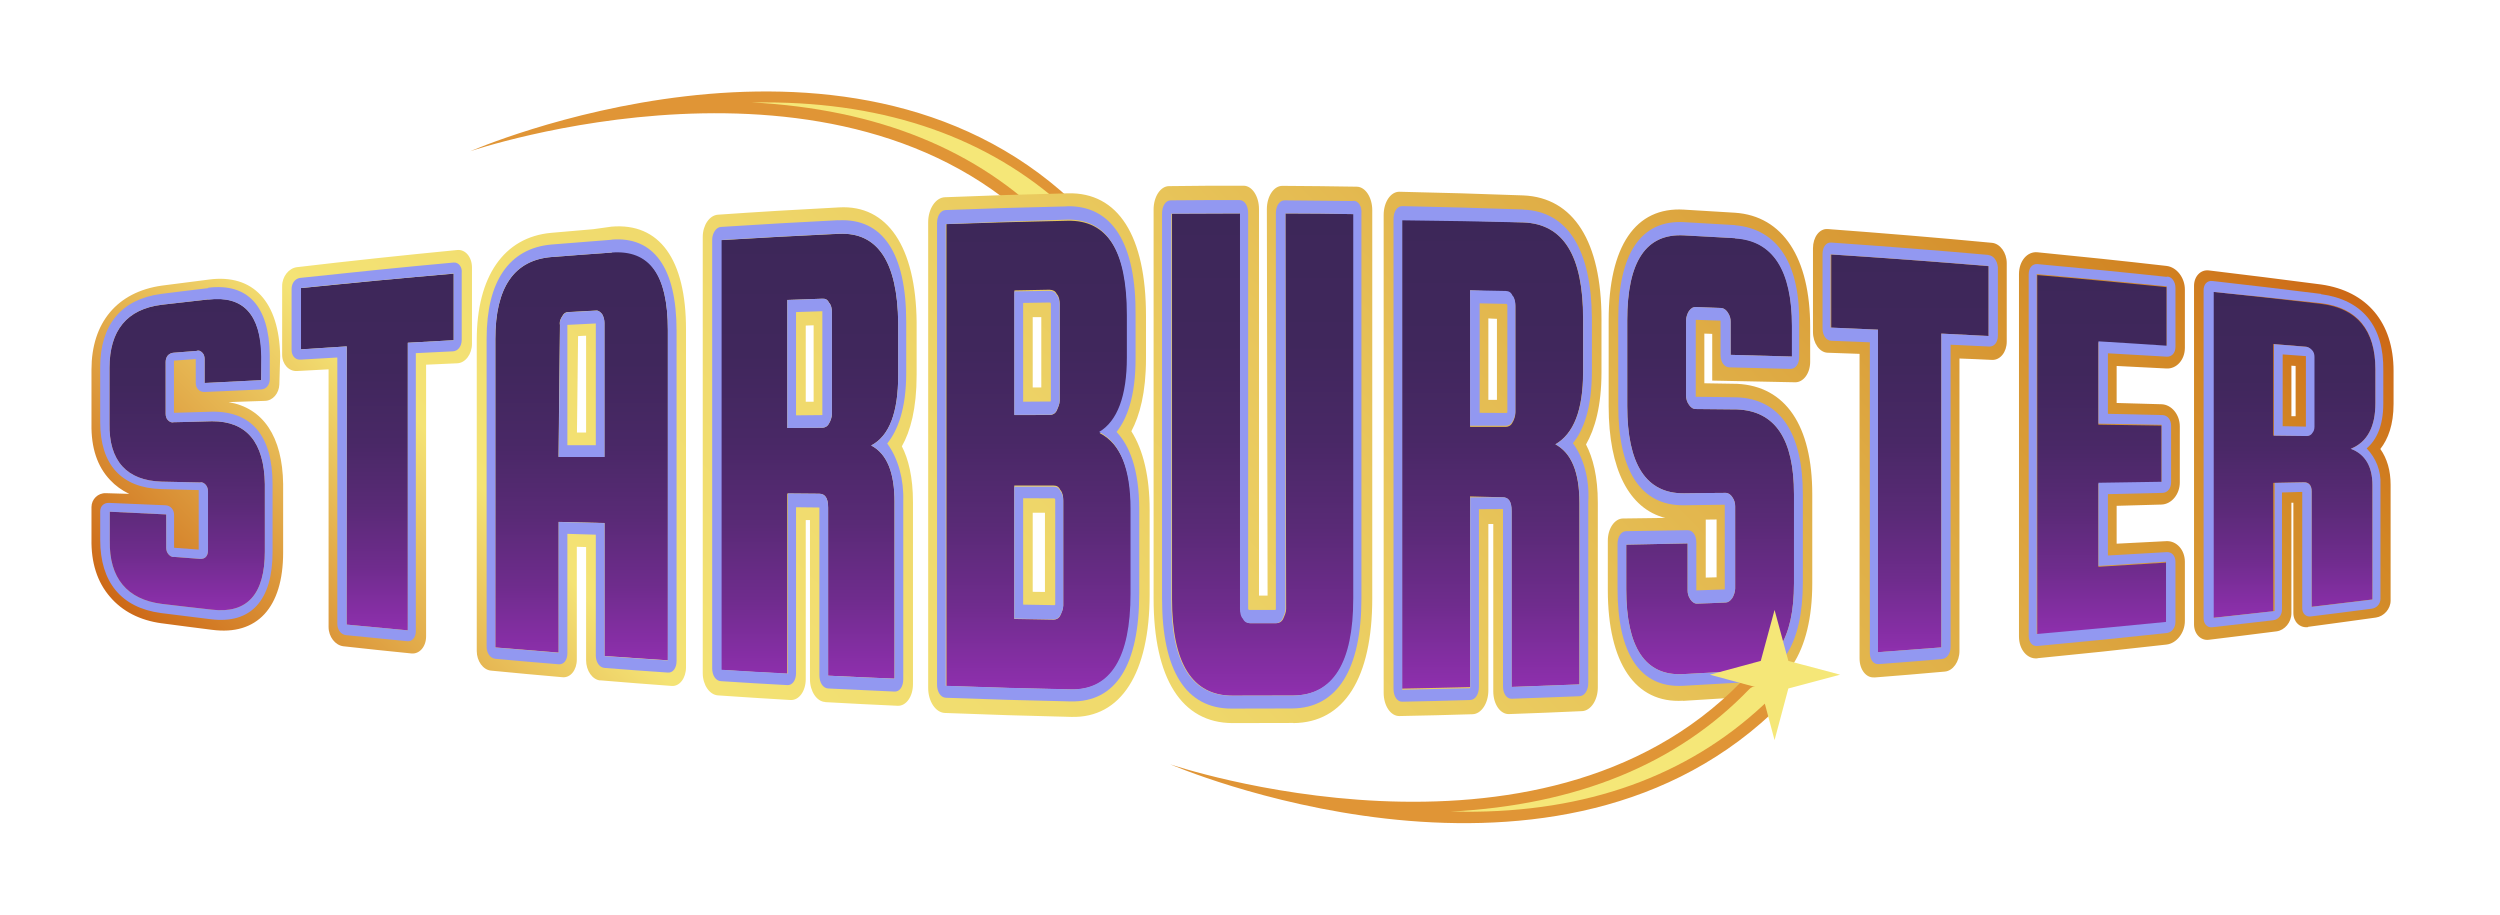 <svg width="164" height="60" viewBox="0 0 164 60" fill="none" xmlns="http://www.w3.org/2000/svg">
<g filter="url(#filter0_d_26_63)">
<path d="M68.356 15.219C55.072 1.659 30.851 9.921 30.851 9.921C30.851 9.921 55.359 -0.778 70.313 13.17C70.793 13.604 70.885 14.315 70.599 14.887C70.22 15.552 69.353 15.847 68.642 15.459C68.55 15.367 68.448 15.312 68.356 15.219Z" fill="#E09536"/>
<path d="M50.199 6.718H49.294C57.556 7.152 64.156 9.819 68.928 14.693C69.076 14.841 69.214 14.887 69.408 14.887C69.787 14.887 70.128 14.555 70.128 14.167C70.128 13.973 70.036 13.789 69.888 13.641C64.866 9.062 58.22 6.718 50.199 6.718Z" fill="#F5E778"/>
<path d="M10.617 40.89C9.168 40.696 8.023 40.096 7.22 39.155C6.38 38.186 5.974 36.921 6.001 35.361V33.266C6.001 32.749 6.426 32.333 6.943 32.352C7.451 32.37 7.967 32.389 8.475 32.398C7.995 32.167 7.571 31.863 7.22 31.484C6.38 30.598 5.974 29.37 6.001 27.81V24.247C6.001 21.173 7.681 19.152 10.617 18.736C11.651 18.598 12.675 18.469 13.709 18.339C16.617 17.952 18.315 19.798 18.38 23.37C18.361 23.989 18.343 24.607 18.325 25.216C18.306 25.807 17.891 26.287 17.383 26.296C16.58 26.324 15.786 26.352 14.992 26.379C17.263 26.758 18.528 28.641 18.574 31.742V36.247C18.574 39.847 16.875 41.712 13.903 41.315C12.805 41.176 11.715 41.038 10.626 40.89H10.617ZM22.524 42.395C24.011 42.561 25.497 42.718 26.983 42.866C27.518 42.921 27.952 42.423 27.952 41.749V23.924C28.626 23.896 29.309 23.859 29.992 23.832C30.528 23.813 30.962 23.232 30.962 22.549V17.555C30.962 16.862 30.528 16.346 29.992 16.401C26.485 16.742 22.977 17.112 19.478 17.527C18.943 17.592 18.509 18.145 18.509 18.764V23.269C18.509 23.887 18.943 24.367 19.478 24.339C20.171 24.302 20.863 24.265 21.555 24.229V41.13C21.555 41.767 21.989 42.33 22.524 42.395ZM39.38 44.638C38.863 44.592 38.448 44.001 38.448 43.309V35.887C38.245 35.887 38.042 35.869 37.839 35.869V43.263C37.839 43.955 37.423 44.472 36.906 44.426C35.337 44.287 33.777 44.149 32.208 43.992C31.691 43.946 31.275 43.364 31.275 42.709V22.299C31.275 18.145 33.048 15.561 36.149 15.275C37.072 15.192 37.995 15.118 38.919 15.035C39.315 14.979 39.722 14.924 40.118 14.868C43.266 14.601 45.002 17.01 45.002 21.607C45.002 28.992 45.002 36.376 45.002 43.77C45.002 44.481 44.586 45.035 44.069 44.998C42.5 44.887 40.94 44.758 39.371 44.629L39.38 44.638ZM38.448 28.364V22.022C38.272 22.022 38.097 22.041 37.922 22.05C37.894 24.155 37.875 26.269 37.848 28.373C38.042 28.373 38.245 28.373 38.438 28.373L38.448 28.364ZM54.131 46.05C53.577 46.023 53.134 45.349 53.134 44.564V34.115C53.042 34.115 52.949 34.115 52.857 34.115V44.546C52.857 45.34 52.414 45.949 51.86 45.921C50.272 45.829 48.685 45.727 47.097 45.617C46.543 45.58 46.1 44.924 46.1 44.158V15.542C46.1 14.776 46.543 14.121 47.097 14.084C49.746 13.899 52.395 13.742 55.054 13.604C58.22 13.428 60.076 16.189 60.131 21.127V24.598C60.131 26.804 59.725 28.29 59.162 29.278C59.586 30.099 59.891 31.281 59.891 32.943V44.878C59.891 45.69 59.448 46.318 58.894 46.3C57.306 46.226 55.719 46.152 54.131 46.059V46.05ZM53.374 26.343V21.339C53.199 21.339 53.032 21.349 52.857 21.358V26.352C53.032 26.352 53.199 26.352 53.374 26.352V26.343ZM60.888 45.127C60.888 34.946 60.888 24.764 60.888 14.582C60.888 13.696 61.377 12.967 61.977 12.939C64.663 12.829 67.35 12.745 70.045 12.681C73.359 12.598 75.177 15.478 75.177 20.721V23.527C75.177 25.752 74.762 27.266 74.217 28.29C75.002 29.527 75.417 31.281 75.417 33.45V38.989C75.417 44.158 73.543 47.112 70.285 47.029C67.516 46.964 64.746 46.881 61.977 46.77C61.377 46.743 60.888 46.013 60.888 45.127ZM68.549 38.832V33.635C68.282 33.635 68.014 33.635 67.746 33.635V38.823C68.014 38.823 68.282 38.823 68.549 38.832ZM68.309 25.419V20.804C68.125 20.804 67.931 20.804 67.746 20.804V25.419C67.931 25.419 68.125 25.419 68.309 25.419ZM84.842 47.435C88.183 47.407 90.02 44.481 90.02 39.256C90.02 30.764 90.02 22.281 90.02 13.789C90.02 12.948 89.568 12.256 89.005 12.247C87.38 12.219 85.756 12.201 84.122 12.192C83.559 12.192 83.106 12.875 83.106 13.724C83.125 22.17 83.134 30.616 83.153 39.072C82.968 39.072 82.774 39.072 82.59 39.072V13.715C82.59 12.875 82.137 12.182 81.574 12.182C79.95 12.182 78.325 12.182 76.691 12.21C76.128 12.21 75.676 12.902 75.676 13.742V39.266C75.676 44.509 77.513 47.426 80.854 47.435C82.183 47.435 83.503 47.435 84.833 47.426L84.842 47.435ZM98.993 46.844C98.421 46.863 97.959 46.198 97.959 45.349V34.373C97.848 34.373 97.747 34.373 97.636 34.373V45.293C97.636 46.133 97.174 46.835 96.602 46.853C95.005 46.9 93.408 46.946 91.802 46.973C91.23 46.983 90.768 46.3 90.768 45.45C90.768 35.001 90.768 24.552 90.768 14.102C90.768 13.253 91.23 12.57 91.802 12.579C94.507 12.635 97.22 12.718 99.925 12.819C103.23 12.958 105.057 15.847 105.057 20.924C105.057 22.087 105.057 23.25 105.057 24.413C105.057 26.647 104.624 28.142 104.042 29.158C104.494 30.026 104.817 31.244 104.817 32.989V45.099C104.817 45.93 104.356 46.623 103.784 46.65C102.187 46.724 100.59 46.789 98.984 46.844H98.993ZM98.199 26.232C98.199 24.459 98.199 22.687 98.199 20.915C98.014 20.915 97.82 20.896 97.636 20.887V26.232C97.82 26.232 98.014 26.232 98.199 26.232ZM110.411 45.967C107.273 46.161 105.473 43.493 105.473 38.703V35.462C105.473 34.669 105.916 34.023 106.461 34.013C107.384 34.004 108.307 33.986 109.239 33.976C106.867 33.376 105.528 30.782 105.528 26.656V21.016C105.528 16.152 107.282 13.558 110.467 13.752C111.584 13.816 112.701 13.881 113.817 13.955C116.956 14.167 118.747 16.918 118.747 21.45V23.739C118.747 24.487 118.304 25.087 117.759 25.078C115.95 25.041 114.131 25.004 112.322 24.967V21.902C112.147 21.902 111.981 21.893 111.805 21.884V25.142C112.525 25.152 113.236 25.17 113.956 25.179C117.141 25.336 118.885 27.921 118.885 32.435V38.26C118.885 42.792 117.085 45.533 113.956 45.755C112.774 45.829 111.593 45.903 110.411 45.977V45.967ZM112.608 37.872V34.078C112.368 34.078 112.137 34.078 111.897 34.087V37.89C112.137 37.89 112.368 37.872 112.608 37.872ZM122.947 44.444C124.488 44.324 126.039 44.195 127.581 44.056C128.116 44.01 128.541 43.401 128.541 42.709V23.518C129.251 23.546 129.971 23.573 130.682 23.61C131.218 23.629 131.642 23.093 131.642 22.41V17.259C131.642 16.576 131.208 15.986 130.682 15.93C127.091 15.589 123.491 15.293 119.891 15.025C119.356 14.989 118.931 15.552 118.931 16.29V21.773C118.931 22.512 119.365 23.121 119.891 23.139C120.593 23.167 121.285 23.186 121.987 23.213V43.198C121.987 43.927 122.421 44.481 122.947 44.435V44.444ZM133.655 43.179C136.479 42.903 139.295 42.607 142.119 42.284C142.784 42.21 143.328 41.509 143.328 40.733V36.856C143.328 36.072 142.784 35.472 142.119 35.499C141.03 35.555 139.941 35.61 138.852 35.666V33.182C139.83 33.155 140.808 33.127 141.787 33.099C142.452 33.081 142.996 32.426 142.996 31.641V27.976C142.996 27.192 142.452 26.536 141.787 26.518C140.808 26.49 139.83 26.462 138.852 26.435V24.007C139.941 24.062 141.03 24.118 142.119 24.173C142.784 24.21 143.328 23.601 143.328 22.816V18.995C143.328 18.21 142.784 17.518 142.119 17.444C139.304 17.121 136.479 16.826 133.655 16.549C132.99 16.484 132.445 17.121 132.445 17.979C132.445 25.909 132.445 33.829 132.445 41.758C132.445 42.616 132.99 43.253 133.655 43.189V43.179ZM151.415 41.139C150.879 41.213 150.445 40.798 150.445 40.216V32.979C150.445 32.979 150.353 32.979 150.316 32.979V40.235C150.316 40.816 149.882 41.343 149.347 41.416C147.861 41.61 146.375 41.786 144.898 41.97C144.362 42.035 143.928 41.583 143.928 40.955V18.755C143.928 18.127 144.362 17.675 144.898 17.739C147.353 18.035 149.809 18.339 152.264 18.662C155.292 19.096 157.018 21.173 157.018 24.339V26.49C157.018 27.866 156.658 28.807 156.15 29.453C156.593 30.081 156.824 30.866 156.824 31.798V39.404C156.824 39.94 156.39 40.438 155.855 40.512C154.369 40.724 152.892 40.918 151.405 41.121L151.415 41.139ZM150.593 27.312V24.007C150.501 24.007 150.409 23.998 150.316 23.989V27.302C150.409 27.302 150.501 27.302 150.593 27.302V27.312Z" fill="url(#paint0_linear_26_63)"/>
<path d="M17.134 24.939C15.897 25.004 14.66 25.059 13.423 25.124V23.555C13.423 23.398 13.377 23.241 13.284 23.149C13.192 23.047 13.044 22.955 12.906 23.019C12.398 23.056 11.891 23.093 11.383 23.139C11.244 23.149 11.097 23.213 11.004 23.324C10.912 23.435 10.866 23.592 10.866 23.739V27.145C10.866 27.302 10.912 27.45 11.004 27.552C11.097 27.653 11.244 27.745 11.383 27.699C12.223 27.681 13.063 27.663 13.903 27.635C16.183 27.625 17.328 29.019 17.374 31.752V36.173C17.374 38.97 16.229 40.272 13.903 39.995C12.805 39.875 11.715 39.746 10.626 39.616C8.346 39.33 7.155 37.927 7.201 35.462V33.57C8.438 33.635 9.675 33.69 10.903 33.746V35.933C10.903 36.09 10.949 36.238 11.041 36.349C11.134 36.459 11.281 36.57 11.42 36.533C11.992 36.58 12.564 36.626 13.127 36.663C13.266 36.672 13.414 36.635 13.506 36.533C13.598 36.432 13.645 36.284 13.645 36.127V32.241C13.645 32.084 13.598 31.927 13.506 31.816C13.414 31.706 13.266 31.604 13.127 31.65C12.287 31.632 11.447 31.613 10.607 31.595C8.328 31.53 7.137 30.247 7.183 27.782V24.145C7.183 21.681 8.318 20.278 10.607 19.992C11.641 19.872 12.666 19.752 13.7 19.641C15.98 19.373 17.125 20.675 17.171 23.453C17.152 23.942 17.143 24.432 17.125 24.93L17.134 24.939Z" fill="url(#paint1_linear_26_63)"/>
<path d="M13.663 19.659C15.943 19.392 17.088 20.582 17.134 23.361C17.134 23.887 17.134 24.413 17.134 24.939C15.897 25.004 14.66 25.059 13.423 25.124V23.555C13.423 23.398 13.377 23.241 13.284 23.149C13.192 23.047 13.044 22.955 12.906 23.019C12.398 23.056 11.891 23.093 11.383 23.139C11.245 23.149 11.097 23.213 11.005 23.324C10.912 23.435 10.866 23.592 10.866 23.739V27.145C10.866 27.302 10.912 27.45 11.005 27.552C11.097 27.653 11.245 27.745 11.383 27.699C12.223 27.681 13.063 27.663 13.903 27.635C16.183 27.625 17.328 29.019 17.374 31.752V36.173C17.374 38.97 16.229 40.272 13.903 39.995C12.805 39.875 11.715 39.746 10.626 39.616C8.346 39.33 7.155 37.927 7.201 35.462V33.57C8.438 33.635 9.675 33.69 10.903 33.746V35.933C10.903 36.09 10.949 36.238 11.041 36.349C11.134 36.459 11.281 36.57 11.42 36.533C11.992 36.58 12.565 36.626 13.128 36.663C13.266 36.672 13.414 36.635 13.506 36.533C13.598 36.432 13.645 36.284 13.645 36.127V32.241C13.645 32.084 13.598 31.927 13.506 31.816C13.414 31.706 13.266 31.604 13.128 31.65C12.288 31.632 11.448 31.613 10.607 31.595C8.328 31.53 7.137 30.247 7.183 27.782V24.145C7.183 21.681 8.318 20.278 10.607 19.992C11.623 19.872 12.638 19.752 13.654 19.641M13.654 18.902C12.62 19.022 11.595 19.152 10.561 19.281C7.949 19.632 6.574 21.312 6.574 24.081V27.69C6.574 30.469 7.949 32.001 10.561 32.084C11.383 32.102 12.214 32.13 13.035 32.149V36.053C12.5 36.016 11.955 35.979 11.42 35.933V33.782C11.42 33.422 11.18 33.155 10.848 33.146C9.611 33.099 8.374 33.044 7.146 32.989C6.814 32.979 6.574 33.201 6.574 33.542V35.416C6.574 38.186 7.949 39.866 10.561 40.216C11.651 40.355 12.749 40.484 13.838 40.623C16.451 40.946 17.881 39.404 17.881 36.21V31.77C17.881 28.576 16.497 26.961 13.884 27.007C13.063 27.035 12.232 27.053 11.411 27.081V23.656C11.881 23.619 12.361 23.592 12.841 23.555V25.115C12.841 25.475 13.081 25.724 13.414 25.715C14.651 25.659 15.888 25.604 17.125 25.549C17.457 25.539 17.697 25.253 17.697 24.866C17.697 24.339 17.697 23.804 17.697 23.278C17.651 20.093 16.266 18.552 13.654 18.875V18.902Z" fill="#9298F1"/>
<path d="M19.7 22.918C19.7 21.579 19.7 20.241 19.7 18.902C23.051 18.561 26.401 18.238 29.762 17.952V22.318C28.755 22.373 27.758 22.429 26.752 22.484C26.752 28.77 26.752 35.066 26.752 41.352C25.414 41.232 24.084 41.103 22.746 40.973V22.724C21.731 22.789 20.715 22.853 19.7 22.918Z" fill="url(#paint2_linear_26_63)"/>
<path d="M29.762 17.952V22.318C28.755 22.373 27.758 22.428 26.752 22.484C26.752 28.77 26.752 35.066 26.752 41.352C25.414 41.232 24.084 41.102 22.746 40.973V22.724C21.749 22.788 20.743 22.853 19.746 22.918V18.893C23.078 18.552 26.42 18.238 29.752 17.942L29.762 17.952ZM29.762 17.222C26.401 17.527 23.051 17.869 19.7 18.229C19.368 18.265 19.128 18.57 19.128 18.958V22.955C19.128 23.342 19.368 23.61 19.7 23.592C20.512 23.546 21.315 23.499 22.128 23.453V40.918C22.128 41.315 22.368 41.629 22.7 41.666C24.038 41.804 25.368 41.933 26.706 42.062C27.038 42.099 27.278 41.822 27.278 41.407V23.167C28.091 23.121 28.903 23.084 29.715 23.047C30.048 23.029 30.288 22.715 30.288 22.29V17.905C30.334 17.536 30.094 17.195 29.762 17.222Z" fill="#9298F1"/>
<path d="M40.128 16.493C42.611 16.309 43.811 18.016 43.811 21.653V43.318C42.426 43.226 41.042 43.133 39.657 43.032V34.309C38.651 34.281 37.654 34.263 36.648 34.235C36.648 37.096 36.648 39.949 36.648 42.81C35.263 42.7 33.879 42.589 32.494 42.469V22.235C32.494 18.847 33.731 17.066 36.168 16.862C37.488 16.761 38.808 16.659 40.137 16.567V16.502L40.128 16.493ZM36.639 29.97C37.645 29.97 38.642 29.97 39.648 29.97V21.182C39.648 20.989 39.602 20.795 39.5 20.61C39.408 20.49 39.26 20.361 39.122 20.37C38.503 20.407 37.875 20.435 37.257 20.472C37.109 20.472 36.971 20.555 36.879 20.749C36.786 20.878 36.685 21.081 36.731 21.33C36.703 24.21 36.666 27.09 36.639 29.97Z" fill="url(#paint3_linear_26_63)"/>
<path d="M40.128 16.567C42.611 16.382 43.811 18.026 43.811 21.663V43.327C42.426 43.235 41.042 43.143 39.657 43.041V34.318C38.651 34.29 37.654 34.272 36.648 34.244C36.648 37.106 36.648 39.958 36.648 42.82C35.263 42.709 33.878 42.598 32.494 42.478V22.235C32.494 18.847 33.731 17.066 36.168 16.862C37.488 16.761 38.808 16.659 40.137 16.567M36.648 29.98C37.654 29.98 38.651 29.98 39.657 29.98V21.192C39.657 20.998 39.611 20.804 39.509 20.619C39.417 20.499 39.269 20.37 39.131 20.379C38.512 20.416 37.885 20.444 37.266 20.481C37.118 20.481 36.98 20.564 36.888 20.758C36.795 20.887 36.694 21.09 36.74 21.339C36.712 24.219 36.675 27.099 36.648 29.98ZM40.137 15.727C38.817 15.829 37.497 15.93 36.168 16.041C33.398 16.29 31.922 18.459 31.922 22.207C31.922 28.946 31.922 35.684 31.922 42.423C31.922 42.856 32.161 43.18 32.494 43.217C33.878 43.346 35.263 43.466 36.648 43.577C36.98 43.604 37.22 43.309 37.22 42.856C37.22 40.244 37.22 37.632 37.22 35.02C37.839 35.038 38.466 35.056 39.085 35.075V42.995C39.085 43.447 39.325 43.789 39.657 43.816C41.042 43.927 42.426 44.029 43.811 44.121C44.143 44.149 44.383 43.826 44.383 43.364V21.699C44.383 17.582 42.897 15.496 40.128 15.718L40.137 15.727ZM37.22 21.312C37.839 21.284 38.466 21.247 39.085 21.219V29.204C38.466 29.204 37.839 29.204 37.22 29.204C37.22 26.573 37.22 23.933 37.22 21.302V21.312Z" fill="#9298F1"/>
<path d="M51.648 32.379V44.195C50.199 44.121 48.749 44.038 47.291 43.946V15.755C49.876 15.598 52.46 15.459 55.045 15.339C57.583 15.219 58.876 17.195 58.922 21.182V24.607C58.922 27.053 58.349 28.595 57.149 29.223C58.202 29.776 58.682 31.032 58.682 32.924V44.518C57.233 44.463 55.774 44.398 54.325 44.324V33.293C54.325 32.675 54.131 32.398 53.752 32.389C53.051 32.389 52.349 32.379 51.648 32.37V32.379ZM51.648 19.678V28.078C52.414 28.078 53.18 28.069 53.946 28.059C54.094 28.059 54.279 27.986 54.38 27.782C54.472 27.644 54.574 27.367 54.574 27.164C54.574 24.93 54.574 22.706 54.574 20.472C54.574 20.269 54.528 19.992 54.38 19.853C54.288 19.65 54.14 19.585 53.946 19.595C53.18 19.622 52.414 19.65 51.648 19.678Z" fill="url(#paint4_linear_26_63)"/>
<path d="M55.045 15.339C57.583 15.219 58.876 17.195 58.922 21.182V24.607C58.922 27.053 58.349 28.595 57.149 29.222C58.202 29.776 58.682 31.032 58.682 32.924V44.518C57.233 44.462 55.774 44.398 54.325 44.324V33.293C54.325 32.675 54.131 32.398 53.752 32.389C53.069 32.389 52.377 32.379 51.694 32.37C51.694 36.312 51.694 40.244 51.694 44.186C50.245 44.112 48.795 44.029 47.337 43.936C47.337 34.539 47.337 25.142 47.337 15.745C49.903 15.588 52.469 15.45 55.045 15.33V15.339ZM51.648 28.078C52.414 28.078 53.18 28.069 53.946 28.059C54.094 28.059 54.279 27.985 54.38 27.782C54.472 27.644 54.574 27.367 54.574 27.164C54.574 24.93 54.574 22.705 54.574 20.472C54.574 20.268 54.528 19.992 54.38 19.853C54.288 19.65 54.14 19.585 53.946 19.595C53.18 19.622 52.414 19.65 51.648 19.678V28.078ZM54.999 14.444C52.432 14.573 49.866 14.721 47.291 14.887C46.959 14.905 46.719 15.33 46.719 15.727V43.844C46.719 44.315 46.959 44.666 47.291 44.684C48.74 44.776 50.189 44.869 51.648 44.943C51.98 44.961 52.22 44.629 52.22 44.158V33.275C52.728 33.275 53.245 33.284 53.752 33.293V44.306C53.752 44.786 53.992 45.146 54.325 45.164C55.774 45.238 57.233 45.303 58.682 45.367C59.014 45.386 59.254 45.044 59.254 44.555V32.869C59.3 31.465 58.922 30.072 58.202 29.093C58.876 28.253 59.448 26.85 59.448 24.468C59.448 23.352 59.448 22.225 59.448 21.108C59.448 16.622 57.916 14.296 54.999 14.453V14.444ZM52.22 20.472C52.792 20.453 53.365 20.435 53.946 20.416V27.164C53.946 27.164 53.946 27.164 53.946 27.229C53.374 27.229 52.802 27.238 52.22 27.247V20.472Z" fill="#9298F1"/>
<path d="M72.15 28.419C73.543 29.13 74.208 30.856 74.208 33.441V38.97C74.208 43.133 72.916 45.284 70.276 45.229C67.543 45.173 64.811 45.099 62.088 44.998V14.702C64.737 14.61 67.386 14.536 70.036 14.481C72.666 14.425 73.968 16.493 73.968 20.73V23.527C73.968 26.038 73.35 27.699 72.15 28.41V28.419ZM68.891 19.004C68.106 19.013 67.322 19.032 66.546 19.05V27.229C67.331 27.229 68.116 27.229 68.891 27.219C69.039 27.219 69.223 27.145 69.325 26.933C69.417 26.721 69.519 26.499 69.519 26.287V19.927C69.519 19.715 69.473 19.428 69.325 19.29C69.233 19.078 69.039 19.013 68.891 19.013V19.004ZM69.749 39.718V32.785C69.749 32.573 69.703 32.287 69.556 32.139C69.463 31.927 69.316 31.853 69.122 31.853C68.263 31.853 67.396 31.853 66.537 31.853V40.604C67.396 40.623 68.263 40.632 69.122 40.65C69.269 40.65 69.454 40.586 69.556 40.373C69.648 40.161 69.749 39.949 69.749 39.736V39.718Z" fill="url(#paint5_linear_26_63)"/>
<path d="M69.99 14.407C72.62 14.352 73.922 16.419 73.922 20.656V23.453C73.922 25.964 73.303 27.625 72.103 28.336C73.497 29.047 74.162 30.773 74.162 33.358V38.961C74.162 43.124 72.87 45.275 70.23 45.219C67.497 45.164 64.765 45.09 62.042 44.989V14.702C64.691 14.582 67.34 14.49 69.99 14.407ZM66.537 27.219C67.322 27.219 68.106 27.219 68.882 27.21C69.029 27.21 69.214 27.136 69.316 26.924C69.408 26.712 69.51 26.49 69.51 26.278V19.992C69.51 19.779 69.463 19.493 69.316 19.355C69.223 19.142 69.029 19.078 68.882 19.078C68.097 19.087 67.312 19.105 66.537 19.115V27.219ZM66.537 40.586C67.396 40.604 68.263 40.613 69.122 40.632C69.269 40.632 69.454 40.567 69.556 40.355C69.648 40.216 69.749 39.93 69.749 39.718V32.859C69.749 32.647 69.703 32.361 69.556 32.213C69.463 32.001 69.316 31.927 69.122 31.927C68.263 31.927 67.396 31.927 66.537 31.927V40.604V40.586ZM69.99 13.539C67.34 13.595 64.691 13.678 62.042 13.779C61.709 13.789 61.469 14.149 61.469 14.647V44.906C61.469 45.395 61.709 45.755 62.042 45.773C64.774 45.875 67.506 45.958 70.23 46.013C73.202 46.078 74.734 43.65 74.734 38.906V33.441C74.734 30.709 74.06 29.204 73.248 28.336C73.922 27.478 74.494 26.038 74.494 23.518V20.712C74.54 15.967 72.962 13.465 69.99 13.53V13.539ZM67.119 19.872C67.71 19.862 68.3 19.853 68.891 19.844C68.922 19.893 68.937 19.918 68.937 19.918V26.269C68.937 26.269 68.937 26.342 68.891 26.342C68.3 26.342 67.71 26.342 67.119 26.352V19.872ZM67.119 32.684C67.802 32.684 68.494 32.684 69.177 32.693C69.208 32.742 69.223 32.767 69.223 32.767V39.626C69.223 39.626 69.223 39.699 69.177 39.699C68.494 39.69 67.802 39.681 67.119 39.663V32.684Z" fill="#9298F1"/>
<path d="M84.316 14.001C85.82 14.001 87.316 14.019 88.82 14.047C88.82 22.456 88.82 30.856 88.82 39.266C88.82 43.502 87.482 45.607 84.842 45.626C83.513 45.626 82.193 45.635 80.863 45.635C78.223 45.635 76.885 43.53 76.885 39.284V14.019C78.389 14.01 79.885 14.001 81.389 14.001C81.389 22.65 81.389 31.299 81.389 39.949C81.389 40.161 81.436 40.456 81.583 40.595C81.676 40.807 81.87 40.881 82.017 40.881C82.59 40.881 83.171 40.881 83.743 40.881C83.891 40.881 84.076 40.807 84.177 40.595C84.27 40.383 84.371 40.161 84.371 39.949C84.353 31.309 84.343 22.659 84.325 14.019L84.316 14.001Z" fill="url(#paint6_linear_26_63)"/>
<path d="M88.774 14.047V39.266C88.774 43.503 87.436 45.607 84.796 45.626C83.466 45.626 82.147 45.635 80.817 45.635C78.177 45.635 76.839 43.521 76.839 39.284V14.019C78.343 14.01 79.839 14.001 81.343 14.001V39.949C81.343 40.161 81.389 40.456 81.537 40.595C81.629 40.807 81.823 40.881 81.971 40.881C82.543 40.881 83.125 40.881 83.697 40.881C83.845 40.881 84.029 40.807 84.131 40.595C84.223 40.383 84.325 40.161 84.325 39.949V14.001C85.811 14.001 87.297 14.019 88.783 14.047H88.774ZM88.774 13.188C87.27 13.17 85.774 13.152 84.269 13.142C83.937 13.142 83.697 13.502 83.697 14.001C83.697 22.65 83.697 31.29 83.697 39.94C83.697 39.94 83.697 40.013 83.651 40.013C83.079 40.013 82.497 40.013 81.925 40.013C81.879 39.94 81.879 39.94 81.879 39.94V13.992C81.879 13.484 81.639 13.124 81.306 13.124C79.802 13.124 78.306 13.124 76.802 13.142C76.469 13.142 76.23 13.512 76.23 14.01V39.266C76.23 44.01 77.808 46.484 80.78 46.484C82.109 46.484 83.43 46.484 84.759 46.475C87.731 46.456 89.31 43.909 89.31 39.247C89.31 30.847 89.31 22.447 89.31 14.038C89.356 13.539 89.116 13.17 88.783 13.17L88.774 13.188Z" fill="#9298F1"/>
<path d="M96.436 32.555C96.436 36.727 96.436 40.9 96.436 45.072C94.95 45.109 93.463 45.146 91.977 45.173C91.977 34.909 91.977 24.644 91.977 14.379C94.627 14.425 97.276 14.499 99.925 14.592C102.556 14.684 103.848 16.77 103.848 20.896V24.395C103.848 26.915 103.23 28.447 102.03 29.149C103.082 29.712 103.608 30.976 103.608 32.998C103.608 36.967 103.608 40.927 103.608 44.897C102.122 44.952 100.636 45.007 99.159 45.063V33.533C99.159 32.896 98.965 32.61 98.54 32.62C97.839 32.601 97.137 32.583 96.436 32.564V32.555ZM96.436 19.041C96.436 22.032 96.436 25.013 96.436 28.004C97.221 28.004 98.005 28.004 98.781 28.004C98.928 28.004 99.113 27.93 99.214 27.727C99.307 27.589 99.408 27.302 99.408 27.09C99.408 24.755 99.408 22.419 99.408 20.093C99.408 19.881 99.362 19.595 99.214 19.456C99.122 19.244 98.974 19.17 98.781 19.161C97.996 19.124 97.211 19.078 96.436 19.041Z" fill="url(#paint7_linear_26_63)"/>
<path d="M99.934 14.592C102.565 14.684 103.857 16.77 103.857 20.896V24.395C103.857 26.915 103.239 28.447 102.039 29.149C103.091 29.712 103.617 30.976 103.617 32.998C103.617 36.967 103.617 40.927 103.617 44.896C102.131 44.952 100.645 45.007 99.168 45.063V33.533C99.168 32.896 98.974 32.61 98.55 32.619C97.848 32.619 97.147 32.619 96.445 32.629C96.445 36.801 96.445 40.973 96.445 45.146C94.959 45.183 93.473 45.219 91.987 45.247C91.987 34.983 91.987 24.718 91.987 14.453C94.636 14.481 97.285 14.527 99.934 14.592ZM96.436 27.93C97.221 27.93 98.005 27.93 98.781 27.93C98.928 27.93 99.113 27.856 99.214 27.653C99.307 27.515 99.408 27.229 99.408 27.016C99.408 24.681 99.408 22.346 99.408 20.019C99.408 19.807 99.362 19.521 99.214 19.382C99.122 19.17 98.974 19.096 98.781 19.087C97.996 19.069 97.211 19.05 96.436 19.041C96.436 22.004 96.436 24.967 96.436 27.93ZM99.934 13.742C97.285 13.65 94.636 13.576 91.987 13.521C91.654 13.521 91.414 13.872 91.414 14.37V45.183C91.414 45.681 91.654 46.041 91.987 46.032C93.473 46.004 94.959 45.967 96.445 45.921C96.777 45.912 97.017 45.552 97.017 45.053V33.404C97.544 33.404 98.07 33.404 98.596 33.395V45.007C98.596 45.506 98.836 45.847 99.168 45.838C100.654 45.792 102.141 45.727 103.617 45.672C103.95 45.653 104.19 45.293 104.19 44.804C104.19 40.844 104.19 36.884 104.19 32.924C104.282 31.456 103.904 30.062 103.184 29.075C103.857 28.235 104.43 26.841 104.43 24.33V20.841C104.384 16.373 102.851 13.862 99.925 13.752L99.934 13.742ZM97.064 19.899C97.654 19.909 98.245 19.918 98.836 19.936C98.867 19.985 98.882 20.01 98.882 20.01C98.882 22.346 98.882 24.681 98.882 27.016C98.882 27.016 98.882 27.09 98.836 27.09C98.245 27.09 97.654 27.09 97.064 27.081V19.909V19.899Z" fill="#9298F1"/>
<path d="M117.547 23.389C116.208 23.352 114.87 23.315 113.531 23.278V21.109C113.531 20.905 113.485 20.702 113.337 20.49C113.245 20.352 113.097 20.213 112.904 20.204C112.35 20.186 111.787 20.167 111.233 20.139C111.085 20.139 110.947 20.195 110.799 20.398C110.707 20.527 110.605 20.804 110.605 21.007V25.936C110.605 26.139 110.651 26.352 110.799 26.555C110.891 26.693 111.039 26.832 111.233 26.832C112.137 26.841 113.051 26.85 113.956 26.859C116.439 26.961 117.685 28.779 117.685 32.426V38.278C117.685 41.924 116.439 43.872 113.956 44.029C112.774 44.093 111.593 44.158 110.411 44.223C107.919 44.352 106.682 42.469 106.682 38.647V35.73C108.02 35.703 109.359 35.675 110.707 35.647V38.73C110.707 38.933 110.753 39.136 110.9 39.34C110.993 39.469 111.141 39.607 111.334 39.598C111.953 39.58 112.581 39.552 113.199 39.524C113.347 39.524 113.485 39.441 113.633 39.238C113.725 39.099 113.827 38.822 113.827 38.62V33.21C113.827 33.007 113.781 32.804 113.633 32.601C113.541 32.462 113.393 32.333 113.199 32.333C112.294 32.333 111.381 32.352 110.476 32.361C107.984 32.389 106.747 30.459 106.747 26.638V21.016C106.747 17.13 107.993 15.302 110.476 15.441C111.593 15.496 112.71 15.561 113.827 15.626C116.31 15.773 117.556 17.721 117.556 21.376V23.37L117.547 23.389Z" fill="url(#paint8_linear_26_63)"/>
<path d="M113.817 15.644C116.301 15.792 117.547 17.739 117.547 21.395V23.389C116.208 23.352 114.87 23.315 113.531 23.278V21.109C113.531 20.905 113.485 20.702 113.337 20.49C113.245 20.352 113.097 20.213 112.904 20.204C112.35 20.186 111.787 20.167 111.233 20.139C111.085 20.139 110.947 20.195 110.799 20.398C110.707 20.527 110.605 20.804 110.605 21.007V25.936C110.605 26.139 110.651 26.352 110.799 26.555C110.891 26.693 111.039 26.832 111.233 26.832C112.137 26.841 113.051 26.85 113.956 26.859C116.439 26.961 117.685 28.779 117.685 32.426V38.278C117.685 41.924 116.439 43.872 113.956 44.029C112.774 44.093 111.593 44.158 110.411 44.223C107.919 44.352 106.682 42.469 106.682 38.647V35.73C108.021 35.703 109.359 35.675 110.707 35.647V38.73C110.707 38.933 110.753 39.136 110.901 39.34C110.993 39.469 111.141 39.607 111.334 39.598C111.953 39.58 112.581 39.552 113.199 39.524C113.347 39.524 113.485 39.441 113.633 39.238C113.725 39.099 113.827 38.822 113.827 38.62V33.21C113.827 33.007 113.781 32.804 113.633 32.601C113.541 32.462 113.393 32.333 113.199 32.333C112.294 32.333 111.381 32.352 110.476 32.361C107.984 32.389 106.747 30.459 106.747 26.638V21.016C106.747 17.13 107.993 15.302 110.476 15.441C111.593 15.496 112.71 15.561 113.827 15.625L113.817 15.644ZM113.817 14.767C112.701 14.702 111.584 14.638 110.467 14.573C107.642 14.416 106.156 16.641 106.156 20.961V26.592C106.156 30.902 107.642 33.182 110.467 33.146C111.362 33.136 112.257 33.127 113.144 33.109V38.601C113.144 38.601 113.144 38.601 113.144 38.666C112.525 38.684 111.897 38.712 111.279 38.73C111.279 38.73 111.279 38.709 111.279 38.666V35.592C111.279 35.112 111.039 34.779 110.707 34.779C109.368 34.807 108.03 34.826 106.682 34.844C106.35 34.844 106.11 35.204 106.11 35.684V38.601C106.11 42.912 107.596 45.146 110.421 44.989C111.602 44.924 112.784 44.859 113.965 44.786C116.79 44.601 118.267 42.303 118.267 38.204V32.435C118.267 28.401 116.781 26.186 113.965 26.066C113.061 26.047 112.147 26.038 111.242 26.029C111.242 26.029 111.242 26.007 111.242 25.964V21.044C111.242 21.044 111.242 21.044 111.242 20.979C111.787 20.998 112.331 21.016 112.867 21.035C112.867 21.035 112.867 21.056 112.867 21.099V23.269C112.867 23.749 113.107 24.09 113.439 24.099C114.777 24.127 116.116 24.164 117.454 24.201C117.787 24.201 118.027 23.887 118.027 23.416V21.422C118.119 17.324 116.642 15.025 113.817 14.776V14.767Z" fill="#9298F1"/>
<path d="M120.131 21.496V16.696C123.575 16.918 127.018 17.176 130.452 17.462V22.041C129.418 21.985 128.384 21.93 127.35 21.884V42.469C125.965 42.58 124.581 42.681 123.196 42.783V21.625C122.181 21.579 121.156 21.533 120.141 21.496H120.131Z" fill="url(#paint9_linear_26_63)"/>
<path d="M130.451 17.462V22.041C129.418 21.986 128.384 21.93 127.35 21.884V42.469C125.965 42.58 124.581 42.681 123.196 42.783V21.626C122.162 21.579 121.128 21.533 120.085 21.487V16.687C123.547 16.909 126.999 17.167 130.451 17.453V17.462ZM130.451 16.724C127.018 16.419 123.574 16.152 120.131 15.912C119.799 15.884 119.559 16.198 119.559 16.659C119.559 18.284 119.559 19.909 119.559 21.543C119.559 22.004 119.799 22.346 120.131 22.355C120.971 22.383 121.821 22.419 122.661 22.456V42.829C122.661 43.281 122.901 43.586 123.233 43.567C124.618 43.466 126.002 43.355 127.387 43.235C127.719 43.207 127.959 42.875 127.959 42.432V22.613C128.799 22.65 129.648 22.687 130.488 22.733C130.821 22.752 131.061 22.456 131.061 22.023C131.061 20.527 131.061 19.023 131.061 17.527C131.015 17.093 130.775 16.761 130.442 16.733L130.451 16.724Z" fill="#9298F1"/>
<path d="M137.698 37.179C139.175 37.087 140.652 36.995 142.129 36.903V40.853C139.304 41.139 136.47 41.407 133.645 41.647V18.044C136.479 18.284 139.304 18.552 142.129 18.838V22.733C140.633 22.632 139.147 22.539 137.652 22.456V27.856C139.036 27.875 140.412 27.902 141.796 27.921V31.659C140.412 31.687 139.036 31.706 137.652 31.724V37.179C137.652 37.179 137.679 37.179 137.698 37.179Z" fill="url(#paint10_linear_26_63)"/>
<path d="M142.138 18.782V22.678C140.642 22.576 139.156 22.484 137.661 22.392V27.792C139.045 27.81 140.421 27.838 141.805 27.866V31.604C140.421 31.623 139.045 31.65 137.661 31.669V37.124C139.138 37.032 140.615 36.949 142.091 36.847V40.798C139.267 41.084 136.433 41.343 133.608 41.592V17.979C136.451 18.229 139.304 18.496 142.138 18.782ZM142.138 18.164C139.313 17.859 136.479 17.582 133.654 17.324C133.322 17.296 133.082 17.573 133.082 17.998V41.703C133.082 42.127 133.322 42.413 133.654 42.377C136.488 42.118 139.313 41.832 142.138 41.527C142.47 41.49 142.71 41.186 142.71 40.789V36.856C142.71 36.459 142.47 36.201 142.138 36.219C140.855 36.293 139.562 36.367 138.279 36.441C138.279 35.103 138.279 33.755 138.279 32.416C139.47 32.389 140.661 32.361 141.851 32.333C142.184 32.333 142.424 32.038 142.424 31.641V27.921C142.424 27.524 142.184 27.238 141.851 27.229C140.661 27.201 139.47 27.173 138.279 27.146C138.279 25.826 138.279 24.496 138.279 23.176C139.562 23.25 140.855 23.324 142.138 23.398C142.47 23.416 142.71 23.149 142.71 22.761V18.884C142.71 18.487 142.47 18.127 142.138 18.145V18.164Z" fill="#9298F1"/>
<path d="M149.125 31.678V40.096C147.796 40.244 146.458 40.392 145.129 40.53V19.142C147.51 19.392 149.892 19.659 152.264 19.936C154.636 20.232 155.827 21.69 155.827 24.247V26.435C155.827 27.986 155.301 28.992 154.212 29.435C155.162 29.786 155.633 30.607 155.633 31.826V39.321C154.304 39.487 152.975 39.644 151.646 39.801V32.232C151.646 31.826 151.452 31.622 151.119 31.632C150.455 31.65 149.79 31.66 149.125 31.678ZM149.125 22.576V28.576C149.836 28.586 150.556 28.595 151.267 28.604C151.415 28.604 151.553 28.558 151.646 28.401C151.738 28.299 151.793 28.152 151.793 27.995V23.398C151.793 23.241 151.747 23.084 151.646 22.983C151.553 22.872 151.406 22.761 151.267 22.742C150.556 22.687 149.836 22.622 149.125 22.567V22.576Z" fill="url(#paint11_linear_26_63)"/>
<path d="M152.264 19.89C154.636 20.186 155.827 21.644 155.827 24.21V26.444C155.827 27.995 155.301 29.001 154.212 29.444C155.162 29.795 155.633 30.616 155.633 31.835V39.33C154.304 39.496 152.975 39.653 151.645 39.81V32.241C151.645 31.835 151.452 31.632 151.119 31.641C150.482 31.65 149.855 31.669 149.218 31.678V40.087C147.888 40.235 146.55 40.383 145.221 40.53V19.152C147.565 19.382 149.919 19.632 152.264 19.89ZM149.172 28.576C149.882 28.586 150.602 28.595 151.313 28.604C151.452 28.604 151.599 28.558 151.692 28.401C151.784 28.299 151.83 28.152 151.83 27.995V23.407C151.83 23.25 151.784 23.093 151.692 22.992C151.599 22.881 151.452 22.77 151.313 22.752C150.602 22.696 149.882 22.632 149.172 22.576V28.567V28.576ZM152.264 19.281C149.892 18.985 147.51 18.699 145.128 18.432C144.796 18.395 144.556 18.644 144.556 19.032V40.549C144.556 40.936 144.796 41.186 145.128 41.149C146.458 41.001 147.796 40.844 149.125 40.687C149.458 40.65 149.698 40.355 149.698 39.995C149.698 37.429 149.698 34.872 149.698 32.306C150.141 32.296 150.584 32.278 151.027 32.269V39.893C151.027 40.253 151.267 40.484 151.599 40.438C152.929 40.272 154.258 40.106 155.587 39.93C155.919 39.884 156.159 39.616 156.159 39.275V31.789C156.205 30.921 155.873 30.053 155.255 29.416C155.873 28.881 156.344 27.976 156.344 26.481V24.312C156.39 21.395 154.969 19.659 152.255 19.299L152.264 19.281ZM149.744 23.25C150.252 23.287 150.759 23.324 151.267 23.361V27.986C150.759 27.976 150.252 27.967 149.744 27.958C149.744 26.389 149.744 24.819 149.744 23.259V23.25Z" fill="#9298F1"/>
<path d="M114.214 44.739C100.931 58.355 76.765 50.139 76.765 50.139C76.765 50.139 101.319 60.746 116.227 46.798C116.707 46.364 116.799 45.653 116.513 45.081C116.134 44.361 115.267 44.121 114.556 44.509C114.408 44.555 114.316 44.656 114.224 44.749L114.214 44.739Z" fill="#E09536"/>
<path d="M96.057 53.241H95.153C103.414 52.807 110.005 50.14 114.741 45.22C114.879 45.072 115.027 45.026 115.221 45.026C115.599 45.026 115.941 45.358 115.941 45.746C115.941 45.94 115.848 46.124 115.701 46.226C110.688 50.906 104.088 53.297 96.067 53.25L96.057 53.241Z" fill="#F5E778"/>
<path d="M115.507 43.355L116.411 40.013L117.316 43.355L120.713 44.26L117.316 45.164L116.411 48.552L115.507 45.164L112.165 44.26L115.507 43.355Z" fill="#F5E778"/>
</g>
<defs>
<filter id="filter0_d_26_63" x="0" y="0" width="163.018" height="60" filterUnits="userSpaceOnUse" color-interpolation-filters="sRGB">
<feFlood flood-opacity="0" result="BackgroundImageFix"/>
<feColorMatrix in="SourceAlpha" type="matrix" values="0 0 0 0 0 0 0 0 0 0 0 0 0 0 0 0 0 0 127 0" result="hardAlpha"/>
<feOffset/>
<feGaussianBlur stdDeviation="3"/>
<feComposite in2="hardAlpha" operator="out"/>
<feColorMatrix type="matrix" values="0 0 0 0 1 0 0 0 0 1 0 0 0 0 1 0 0 0 1 0"/>
<feBlend mode="normal" in2="BackgroundImageFix" result="effect1_dropShadow_26_63"/>
<feBlend mode="normal" in="SourceGraphic" in2="effect1_dropShadow_26_63" result="shape"/>
</filter>
<linearGradient id="paint0_linear_26_63" x1="38.531" y1="72.164" x2="125.374" y2="-11.707" gradientUnits="userSpaceOnUse">
<stop stop-color="#CC6615"/>
<stop offset="0.19" stop-color="#F4E375"/>
<stop offset="0.38" stop-color="#EFD86B"/>
<stop offset="0.56" stop-color="#E8C55A"/>
<stop offset="0.74" stop-color="#DEAA43"/>
<stop offset="0.91" stop-color="#D28725"/>
<stop offset="1" stop-color="#CC6615"/>
</linearGradient>
<linearGradient id="paint1_linear_26_63" x1="12.278" y1="40.096" x2="12.278" y2="19.539" gradientUnits="userSpaceOnUse">
<stop stop-color="#9030AF"/>
<stop offset="0.02" stop-color="#8B2FAA"/>
<stop offset="0.18" stop-color="#6F2C8D"/>
<stop offset="0.35" stop-color="#592A76"/>
<stop offset="0.53" stop-color="#492866"/>
<stop offset="0.73" stop-color="#40275C"/>
<stop offset="1" stop-color="#3D2759"/>
</linearGradient>
<linearGradient id="paint2_linear_26_63" x1="24.731" y1="41.38" x2="24.731" y2="17.97" gradientUnits="userSpaceOnUse">
<stop stop-color="#9030AF"/>
<stop offset="0.02" stop-color="#8B2FAA"/>
<stop offset="0.18" stop-color="#6F2C8D"/>
<stop offset="0.35" stop-color="#592A76"/>
<stop offset="0.53" stop-color="#492866"/>
<stop offset="0.73" stop-color="#40275C"/>
<stop offset="1" stop-color="#3D2759"/>
</linearGradient>
<linearGradient id="paint3_linear_26_63" x1="38.143" y1="43.346" x2="38.143" y2="16.512" gradientUnits="userSpaceOnUse">
<stop stop-color="#9030AF"/>
<stop offset="0.02" stop-color="#8B2FAA"/>
<stop offset="0.18" stop-color="#6F2C8D"/>
<stop offset="0.35" stop-color="#592A76"/>
<stop offset="0.53" stop-color="#492866"/>
<stop offset="0.73" stop-color="#40275C"/>
<stop offset="1" stop-color="#3D2759"/>
</linearGradient>
<linearGradient id="paint4_linear_26_63" x1="53.106" y1="44.518" x2="53.106" y2="15.33" gradientUnits="userSpaceOnUse">
<stop stop-color="#9030AF"/>
<stop offset="0.02" stop-color="#8B2FAA"/>
<stop offset="0.18" stop-color="#6F2C8D"/>
<stop offset="0.35" stop-color="#592A76"/>
<stop offset="0.53" stop-color="#492866"/>
<stop offset="0.73" stop-color="#40275C"/>
<stop offset="1" stop-color="#3D2759"/>
</linearGradient>
<linearGradient id="paint5_linear_26_63" x1="68.143" y1="45.229" x2="68.143" y2="14.472" gradientUnits="userSpaceOnUse">
<stop stop-color="#9030AF"/>
<stop offset="0.02" stop-color="#8B2FAA"/>
<stop offset="0.18" stop-color="#6F2C8D"/>
<stop offset="0.35" stop-color="#592A76"/>
<stop offset="0.53" stop-color="#492866"/>
<stop offset="0.73" stop-color="#40275C"/>
<stop offset="1" stop-color="#3D2759"/>
</linearGradient>
<linearGradient id="paint6_linear_26_63" x1="82.857" y1="45.663" x2="82.857" y2="13.973" gradientUnits="userSpaceOnUse">
<stop stop-color="#9030AF"/>
<stop offset="0.02" stop-color="#8B2FAA"/>
<stop offset="0.18" stop-color="#6F2C8D"/>
<stop offset="0.35" stop-color="#592A76"/>
<stop offset="0.53" stop-color="#492866"/>
<stop offset="0.73" stop-color="#40275C"/>
<stop offset="1" stop-color="#3D2759"/>
</linearGradient>
<linearGradient id="paint7_linear_26_63" x1="97.922" y1="45.173" x2="97.922" y2="14.444" gradientUnits="userSpaceOnUse">
<stop stop-color="#9030AF"/>
<stop offset="0.02" stop-color="#8B2FAA"/>
<stop offset="0.18" stop-color="#6F2C8D"/>
<stop offset="0.35" stop-color="#592A76"/>
<stop offset="0.53" stop-color="#492866"/>
<stop offset="0.73" stop-color="#40275C"/>
<stop offset="1" stop-color="#3D2759"/>
</linearGradient>
<linearGradient id="paint8_linear_26_63" x1="112.193" y1="44.241" x2="112.193" y2="15.45" gradientUnits="userSpaceOnUse">
<stop stop-color="#9030AF"/>
<stop offset="0.02" stop-color="#8B2FAA"/>
<stop offset="0.18" stop-color="#6F2C8D"/>
<stop offset="0.35" stop-color="#592A76"/>
<stop offset="0.53" stop-color="#492866"/>
<stop offset="0.73" stop-color="#40275C"/>
<stop offset="1" stop-color="#3D2759"/>
</linearGradient>
<linearGradient id="paint9_linear_26_63" x1="125.292" y1="42.783" x2="125.292" y2="16.696" gradientUnits="userSpaceOnUse">
<stop stop-color="#9030AF"/>
<stop offset="0.02" stop-color="#8B2FAA"/>
<stop offset="0.18" stop-color="#6F2C8D"/>
<stop offset="0.35" stop-color="#592A76"/>
<stop offset="0.53" stop-color="#492866"/>
<stop offset="0.73" stop-color="#40275C"/>
<stop offset="1" stop-color="#3D2759"/>
</linearGradient>
<linearGradient id="paint10_linear_26_63" x1="137.892" y1="41.647" x2="137.892" y2="18.044" gradientUnits="userSpaceOnUse">
<stop stop-color="#9030AF"/>
<stop offset="0.02" stop-color="#8B2FAA"/>
<stop offset="0.18" stop-color="#6F2C8D"/>
<stop offset="0.35" stop-color="#592A76"/>
<stop offset="0.53" stop-color="#492866"/>
<stop offset="0.73" stop-color="#40275C"/>
<stop offset="1" stop-color="#3D2759"/>
</linearGradient>
<linearGradient id="paint11_linear_26_63" x1="150.482" y1="40.539" x2="150.482" y2="19.142" gradientUnits="userSpaceOnUse">
<stop stop-color="#9030AF"/>
<stop offset="0.02" stop-color="#8B2FAA"/>
<stop offset="0.18" stop-color="#6F2C8D"/>
<stop offset="0.35" stop-color="#592A76"/>
<stop offset="0.53" stop-color="#492866"/>
<stop offset="0.73" stop-color="#40275C"/>
<stop offset="1" stop-color="#3D2759"/>
</linearGradient>
</defs>
</svg>
